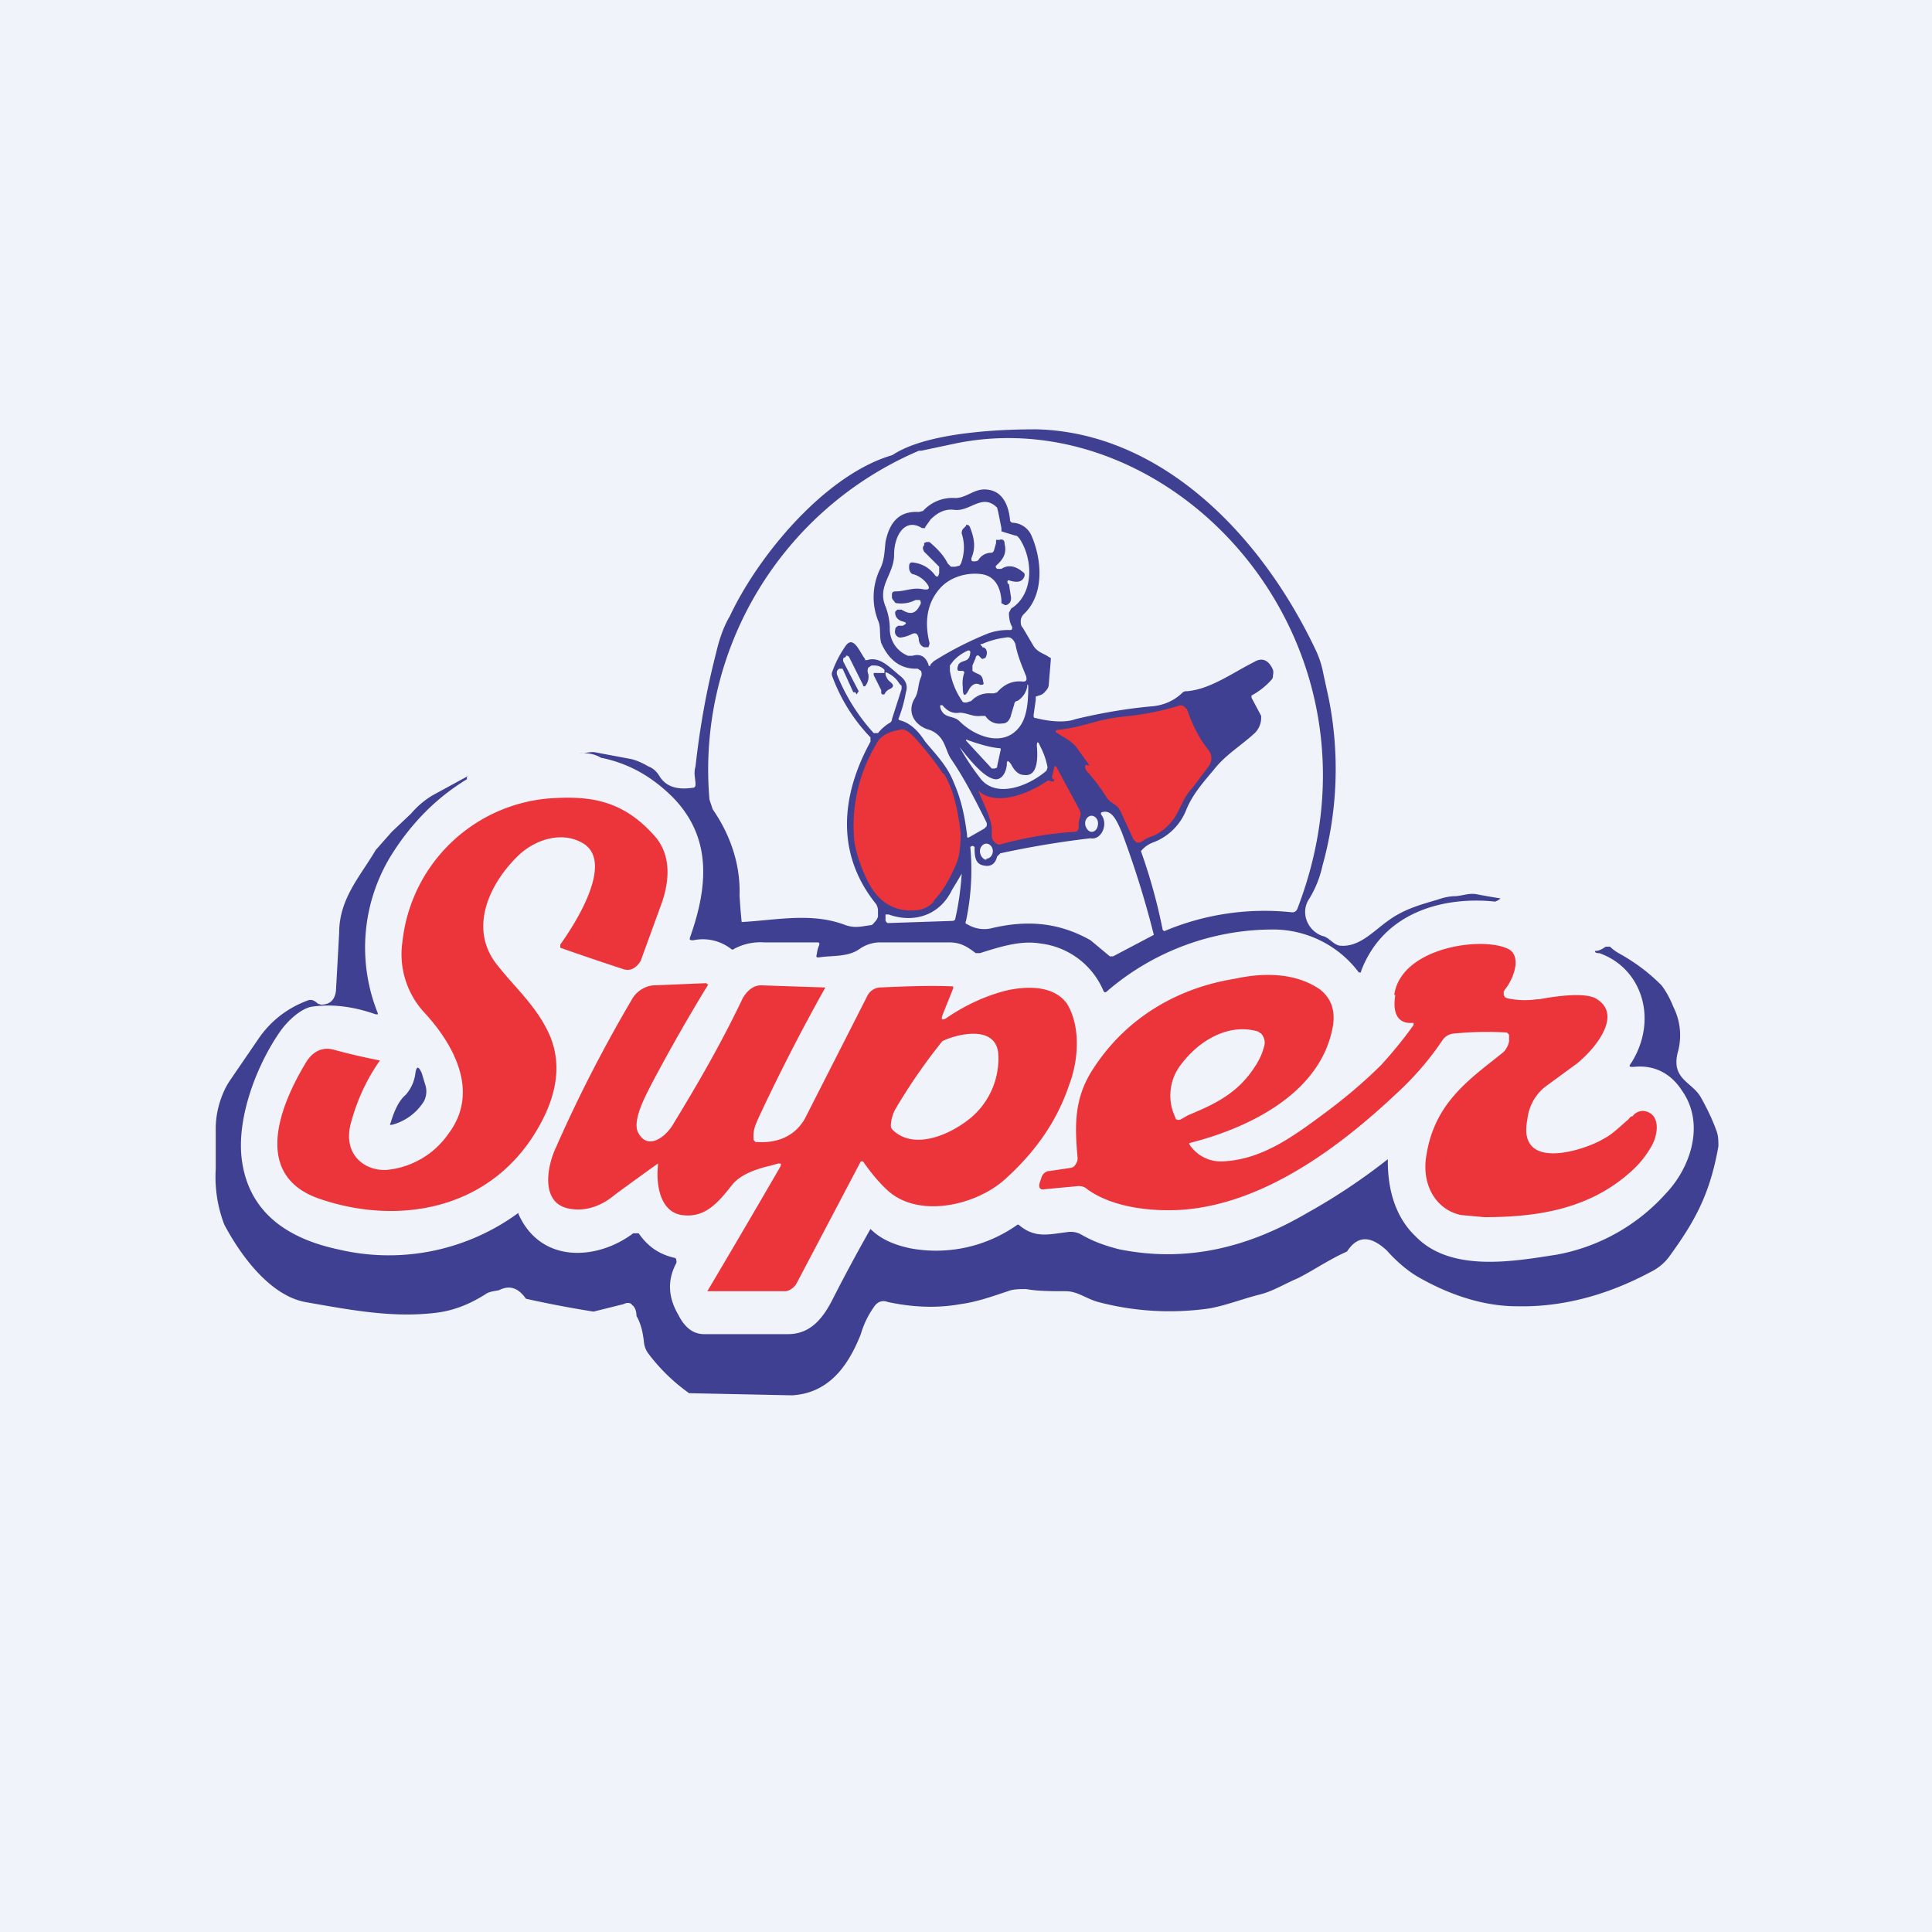 <!-- by TradingView --><svg width="18" height="18" viewBox="0 0 18 18" xmlns="http://www.w3.org/2000/svg"><path fill="#F0F3FA" d="M0 0h18v18H0z"/><path d="M13.98 8.37a.14.14 0 0 1-.05.03c-.47-.05-1.04.09-1.25.65v.01h-.02a1 1 0 0 0-.78-.4 2.37 2.37 0 0 0-1.56.57c-.02.02-.03.02-.04 0a.73.73 0 0 0-.59-.44c-.18-.03-.37.03-.56.09h-.04c-.09-.07-.15-.1-.25-.1h-.65a.34.34 0 0 0-.18.06c-.11.08-.26.06-.38.08-.02 0-.03 0-.02-.03a.3.3 0 0 1 .02-.08c.01-.02 0-.03-.01-.03h-.5a.52.52 0 0 0-.28.06.02.02 0 0 1-.03 0 .43.43 0 0 0-.35-.08c-.03 0-.04 0-.03-.03.17-.48.2-.93-.16-1.3-.2-.2-.42-.32-.67-.37-.05-.03-.12-.05-.2-.04.05 0 .1-.02.15-.01l.32.06c.05.01.1.03.17.07.05.02.08.05.11.1.06.09.16.12.3.1.02 0 .03-.01.03-.03 0-.06-.02-.1 0-.17.04-.36.1-.7.19-1.05.03-.13.07-.25.13-.35.3-.64 1.06-1.52 1.76-1.54a3.23 3.23 0 0 0-1.95 3.25l.03.09c.16.23.26.51.25.8a5.4 5.4 0 0 0 .02.25h.01c.33-.02.65-.09.96.03.09.03.15.01.23 0 .02 0 .03-.02.04-.03a.12.12 0 0 0 .03-.05v-.06a.12.12 0 0 0-.02-.06c-.37-.46-.33-1-.05-1.51v-.04a1.63 1.63 0 0 1-.36-.58v-.02a1 1 0 0 1 .12-.24c.08-.13.14.05.19.11v.01h.02c.12-.04.22.08.31.15.05.04.07.09.05.15a1.29 1.29 0 0 1-.07.25l.01.01c.09.02.17.09.24.2.1.12.21.23.27.39.07.16.1.32.12.48 0 .02 0 .03.02.02l.14-.08.02-.02a.05.05 0 0 0 0-.04c-.1-.2-.2-.4-.33-.59-.04-.06-.05-.14-.1-.2a.23.23 0 0 0-.1-.07c-.12-.03-.22-.15-.14-.29.04-.06.03-.13.06-.2a.07.07 0 0 0 0-.06l-.03-.02h-.02c-.14 0-.25-.08-.32-.24-.02-.07 0-.15-.03-.21a.6.6 0 0 1 .02-.48c.04-.08.04-.16.05-.25.04-.2.14-.29.31-.28l.04-.01a.37.37 0 0 1 .3-.12c.1 0 .17-.08.27-.08.14 0 .22.1.24.28 0 .01 0 .02.02.03a.2.2 0 0 1 .18.12c.1.23.12.55-.07.73a.1.1 0 0 0-.03.06c0 .03 0 .05.02.07l.1.17c.04.06.1.07.14.1l.02.01v.02l-.02.24a.1.1 0 0 1-.03.05.1.1 0 0 1-.06.04l-.03.01v.03l-.02.14c0 .02 0 .03.02.03.16.04.29.04.37.01.25-.06.49-.1.72-.12.1-.01.2-.05.28-.13a.06.06 0 0 1 .04-.01c.22-.02.42-.17.62-.27.08-.05.14-.02.18.07a.1.1 0 0 1 0 .05c0 .02 0 .03-.02.05a.68.68 0 0 1-.18.14v.02l.09.17v.02a.2.2 0 0 1-.06.14c-.13.12-.27.2-.38.34-.1.12-.2.23-.26.38a.53.53 0 0 1-.31.3.26.26 0 0 0-.11.08 5.26 5.26 0 0 1 .2.72c0 .02.02.03.03.02a2.4 2.4 0 0 1 1.18-.17c.02 0 .04-.01.05-.04.95-2.48-1.15-4.74-3.18-4.33l-.33.07c-.01-.01-.29.06-.28.05C8.65 4 9.49 4 9.66 4c1.13.03 2.07.94 2.6 2.06a.9.9 0 0 1 .07.22l.05.23a3.36 3.36 0 0 1-.06 1.56.98.98 0 0 1-.12.3c-.09.13-.02.3.12.35.06.01.1.08.16.09.18.02.31-.13.45-.23.15-.11.3-.15.47-.2a.5.5 0 0 1 .14-.03c.08 0 .13-.03.21-.02a5.6 5.6 0 0 0 .23.04Z" fill="#3F4092"/><path d="m8.62 4.91.05-.07c.07-.07.14-.1.22-.09.15.02.26-.16.4-.02l.01.04.03.15v.03l.03.01.1.03c.02 0 .03.02.04.03.13.2.13.52-.08.65l-.02.04c0 .05.01.1.03.13 0 .02 0 .03-.02.03a.55.55 0 0 0-.2.03 3.15 3.15 0 0 0-.51.26l-.03.03c0 .02-.02.02-.02 0-.03-.08-.08-.1-.15-.08h-.04a.27.27 0 0 1-.17-.26.59.59 0 0 0-.04-.2c-.08-.19.08-.3.08-.48s.1-.35.26-.25h.03Z" fill="#F0F3FA"/><path d="m9.4 5.44.02.13c0 .03-.01.05-.03.06a.03.03 0 0 1-.04 0l-.02-.01v-.03c-.01-.12-.06-.22-.18-.24-.13-.02-.3.02-.4.14-.11.13-.14.3-.09.5V6l-.01.03h-.04c-.03-.01-.05-.04-.05-.08-.01-.05-.03-.06-.07-.04a.3.3 0 0 1-.1.03c-.03 0-.06-.03-.05-.07 0-.02.01-.03.03-.04h.04c.04-.02.04-.03 0-.04-.04-.01-.07-.04-.07-.08V5.7l.02-.02h.04c.08.05.13.04.17-.04a.04.04 0 0 0 0-.05h-.04a.29.29 0 0 1-.17.03c-.01 0-.02 0-.03-.02a.07.07 0 0 1-.02-.03v-.03c0-.02.01-.03.03-.03.1 0 .16-.04.26-.02.06.01.07-.01.03-.06a.25.25 0 0 0-.12-.08c-.02 0-.04-.03-.04-.06v-.01c0-.03.01-.04.03-.04.1.01.17.06.22.13h.02l.01-.03v-.06l-.14-.14c-.01-.02-.02-.04 0-.06v-.02l.02-.01h.03c.07.06.13.12.17.2l.03.03h.04l.04-.01a.1.1 0 0 0 .02-.04.42.42 0 0 0 0-.26.07.07 0 0 1 .01-.04L9 4.9 9 4.89c.02 0 .03 0 .04.03.04.1.05.19.01.28 0 .02 0 .03.02.03s.04 0 .05-.02a.14.14 0 0 1 .11-.06c.01 0 .02 0 .03-.02l.02-.07v-.03h.03c.03-.01.05 0 .05.04.02.08-.01.14-.08.2a.02.02 0 0 0 0 .02l.01.01h.04c.06-.04.13-.03.2.03.02.01.02.03.01.05-.02.04-.06.05-.13.03-.02-.01-.03 0-.02.03Z" fill="#3F4092"/><path d="M9.16 6.35c-.01-.08-.05-.06-.1-.1V6.2l.03-.07c0-.02.02-.03.03-.02l.03.03.03-.01c.03-.05.01-.1-.03-.1v-.01c-.02-.01-.02-.02 0-.02.07-.03.14-.05.22-.06.04-.01.07.01.09.06.02.11.06.2.1.3.01.04 0 .05-.03.05-.09-.01-.17.02-.24.1l-.03.01h-.03a.22.22 0 0 0-.18.07l-.03.01a.06.06 0 0 1-.05 0l-.02-.03a.7.7 0 0 1-.1-.26V6.2l.03-.04a.41.41 0 0 1 .14-.1c.01 0 .02 0 .02.02-.01.1-.07.06-.11.11l-.01.03c0 .02 0 .03.02.03h.02c.02 0 .03.01.02.03a.3.3 0 0 0-.01.12c0 .09.02.1.06.02.03-.05.07-.06.1-.04.03 0 .04 0 .03-.03ZM7.98 6.47 8 6.44l-.14-.27a.04.04 0 0 1 0-.04l.02-.01c0-.02.02-.01.03 0l.13.26c0 .02.02.02.03 0a.14.14 0 0 0 .02-.1.07.07 0 0 1 0-.06l.03-.02h.02c.04 0 .07.01.1.04v.03H8.14v.02l.07.14v.03l.01.01h.02a.09.09 0 0 1 .05-.05c.04-.02.04-.04 0-.07a.12.12 0 0 1-.04-.07c0-.02 0-.02.02-.01.04.02.08.05.11.1l.02.02v.03l-.09.28c0 .02-.01.03-.03.04a.42.42 0 0 0-.1.09h-.04a1.82 1.82 0 0 1-.34-.54c-.01-.03 0-.05.02-.06h.03l.1.22h.02c0 .01 0 .01 0 0Z" fill="#F0F3FA"/><path d="M8.94 6.72c-.06-.06-.15-.02-.18-.13v-.02h.02c.05.06.1.08.16.07.07 0 .12.04.2.03h.04c.04.06.1.08.16.07.01 0 .03 0 .05-.02a.12.12 0 0 0 .03-.06l.03-.1c0-.01.01-.03.03-.03a.2.2 0 0 0 .09-.13c0-.03.01-.03.01 0 0 .17-.02.29-.08.37-.15.2-.42.09-.56-.05Z" fill="#F0F3FA"/><path d="M10.15 7.13a28.07 28.07 0 0 1-.13-.18c-.06-.06-.11-.08-.17-.12-.02-.01-.02-.02 0-.03.12-.01.23-.04.34-.07.1-.03.22-.05.34-.06.16-.02.31-.05.47-.1l.03.01.03.03c.05.15.12.28.2.38a.12.12 0 0 1 0 .15l-.15.2c-.07.07-.1.16-.15.25a.48.48 0 0 1-.22.2.29.29 0 0 0-.1.05l-.02.01h-.03l-.01-.01-.02-.02-.12-.26c-.03-.07-.09-.07-.13-.13a1.67 1.67 0 0 0-.18-.24.06.06 0 0 1-.02-.05c0-.01.01-.02.02-.01h.02ZM8.7 8.4a.24.24 0 0 1-.16.08c-.2.02-.36-.07-.46-.28-.06-.12-.1-.24-.12-.36a1.47 1.47 0 0 1 .2-.9c.03-.07.1-.12.22-.14.05-.02.1.03.14.07.09.1.18.21.26.33.02.01.04.05.07.12.05.12.08.27.1.44 0 .12-.01.23-.05.31-.06.14-.13.25-.2.32Z" fill="#EB353A"/><path d="M9.24 7.16 9 6.9v-.01c.11.04.21.07.3.08.02 0 .03 0 .02.03l-.03.14v.01l-.02.01h-.03Z" fill="#F0F3FA"/><path d="M9.54 7.22c.13.02.13-.16.12-.27 0-.04.01-.05.03 0a.7.7 0 0 1 .07.2l-.01.03c-.16.14-.46.26-.61.08a2.31 2.31 0 0 1-.2-.3c.08.1.24.31.35.3.05-.01.08-.06.09-.13 0-.05.01-.05.04-.01.03.06.07.1.12.1Z" fill="#F0F3FA"/><path d="m9.81 7.26-.01-.02.02-.08c0-.03.02-.03.03 0l.21.39c.01.02.01.04 0 .07a.23.23 0 0 0-.01.08c0 .03-.01.05-.04.05a3.42 3.42 0 0 0-.7.12.08.08 0 0 1-.04-.02.1.1 0 0 1-.03-.05v-.05c.01-.1-.08-.27-.12-.37 0-.02 0-.02.01 0 .17.13.46.01.62-.1a.03.03 0 0 1 .04 0h.03v-.02Z" fill="#EB353A"/><path d="M4.35 7.23v.03c-.28.17-.51.4-.7.7a1.64 1.64 0 0 0-.13 1.48v.01H3.5c-.2-.07-.4-.1-.6-.07-.1.02-.22.13-.29.23-.21.3-.4.78-.36 1.17.06.55.48.77.9.86a2.04 2.04 0 0 0 1.68-.34v.01c.21.47.74.43 1.07.18h.05c.09.13.2.2.34.23l.01.01v.01a.04.04 0 0 1 0 .03c-.08.15-.08.31.02.48.06.12.14.18.24.18h.78c.2 0 .32-.13.42-.33a16.5 16.5 0 0 1 .35-.65c.1.1.23.15.37.18a1.31 1.31 0 0 0 1-.22h.01c.15.13.28.09.45.07a.2.2 0 0 1 .13.02c.12.07.24.11.36.14.6.12 1.17 0 1.75-.34a5.63 5.63 0 0 0 .75-.5v.02c0 .3.09.54.26.7.33.34.92.23 1.31.17a1.8 1.8 0 0 0 1.02-.57c.23-.24.37-.65.15-.96-.11-.17-.27-.24-.45-.22-.04 0-.05 0-.02-.04.25-.4.1-.88-.3-1.02-.02 0-.04 0-.04-.02.04 0 .07-.02.1-.04H15a.4.4 0 0 0 .08.06c.18.1.3.2.4.3.03.04.07.1.11.2.07.14.08.29.04.43-.06.25.14.27.22.42.05.09.1.19.14.3.02.05.02.1.02.15-.08.45-.22.7-.46 1.03a.47.47 0 0 1-.17.14c-.43.23-.85.33-1.25.32-.3 0-.62-.1-.93-.28-.1-.06-.2-.15-.28-.24-.13-.12-.26-.16-.37.01-.16.07-.32.18-.46.25-.12.05-.23.12-.35.15-.16.04-.31.1-.47.13-.35.05-.7.03-1.04-.06-.11-.03-.19-.1-.3-.1-.13 0-.26 0-.37-.02-.06 0-.12 0-.17.02-.15.05-.29.1-.44.12-.22.04-.45.03-.68-.02-.05-.02-.1 0-.13.05a.85.85 0 0 0-.12.25c-.13.33-.32.55-.64.57l-.96-.02a1.72 1.72 0 0 1-.38-.37.21.21 0 0 1-.04-.1c-.01-.1-.03-.18-.07-.25 0-.05-.02-.09-.04-.1-.01-.02-.04-.03-.08-.01l-.28.07a10.33 10.33 0 0 1-.63-.12c-.07-.1-.15-.13-.25-.08-.04.01-.09.01-.13.04-.16.1-.3.15-.45.17-.4.05-.78-.02-1.23-.1-.31-.06-.58-.4-.75-.72a1.24 1.24 0 0 1-.08-.52v-.38c0-.15.05-.32.13-.44l.26-.38c.12-.18.28-.3.47-.37.03-.01.06 0 .09.03l.03.01c.08 0 .13-.04.14-.13l.03-.54c0-.32.2-.53.34-.77l.15-.17.18-.17a.8.8 0 0 1 .2-.17l.33-.18Z" fill="#3F4092"/><path d="M5.1 7.44c.39-.03.7.01 1 .35.15.17.14.4.07.61l-.2.55c-.04.07-.1.1-.16.08a26.71 26.71 0 0 1-.59-.2V8.8c.13-.18.52-.78.2-.95-.18-.1-.42-.04-.59.12-.26.25-.48.68-.19 1.03.15.19.33.35.45.58.16.3.1.61-.06.9-.44.8-1.32.94-2.05.69-.62-.21-.39-.84-.13-1.27.06-.1.15-.15.26-.12a5.7 5.7 0 0 0 .43.1c-.12.17-.21.36-.27.58-.08.29.12.45.33.44a.79.79 0 0 0 .58-.34c.3-.4.03-.85-.23-1.13a.8.8 0 0 1-.2-.66A1.5 1.5 0 0 1 5.1 7.44Z" fill="#EB353A"/><path d="M9.15 8.06c.07.02.12 0 .14-.08l.03-.03a8.68 8.68 0 0 1 .84-.14c.1.02.17-.13.1-.22a.02.02 0 0 1 0-.02c.1-.04.15.09.19.18a8.83 8.83 0 0 1 .3.96l-.38.2h-.03l-.18-.15c-.3-.17-.6-.19-.93-.11a.3.3 0 0 1-.22-.04c-.01 0-.02-.01-.01-.03a2.29 2.29 0 0 0 .04-.69l.02-.01.02.01c0 .07 0 .15.07.17Z" fill="#F0F3FA"/><path d="M10.17 7.75c.04 0 .06-.04.06-.08s-.03-.07-.06-.07-.06.03-.06.07c0 .04.03.08.06.08ZM9.19 8c.03 0 .06-.03.06-.07 0-.04-.03-.07-.06-.07s-.06.03-.06.07c0 .04.03.08.06.08ZM8.28 8.52c.22.08.47.02.59-.23a7.21 7.21 0 0 0 .09-.15c-.01.15-.03.29-.06.42 0 .01-.01.02-.03.02l-.6.02s-.02-.01-.02-.03v-.05h.03Z" fill="#F0F3FA"/><path fill-rule="evenodd" d="M13 9.27c-.03.18.03.27.16.26h.01v.02c-.1.14-.2.26-.3.37-.13.13-.3.28-.5.43-.31.23-.6.45-.97.47a.35.35 0 0 1-.32-.16v-.01c.48-.12 1.23-.43 1.34-1.1.02-.14-.02-.25-.12-.33-.23-.16-.53-.16-.8-.1-.5.08-.99.34-1.31.83-.18.27-.18.52-.15.84a.1.1 0 0 1-.02.06.06.06 0 0 1-.04.03l-.2.03c-.04 0-.07.03-.08.07l-.01.03c-.02.05 0 .08.04.07l.32-.03c.03 0 .06.01.08.03.25.18.63.21.9.19.73-.06 1.42-.55 2-1.1.15-.14.29-.3.41-.48a.14.14 0 0 1 .1-.06 3.1 3.1 0 0 1 .5-.01l.02.02v.06a.2.2 0 0 1-.05.1l-.1.08c-.28.22-.55.44-.62.88-.05.28.09.51.32.56l.22.02c.48 0 .97-.07 1.36-.42a.91.91 0 0 0 .19-.23c.07-.11.1-.32-.07-.34-.03 0-.07.01-.1.05-.02 0-.03.02-.04.03-.07.06-.15.14-.23.18-.16.1-.81.32-.71-.18a.45.45 0 0 1 .16-.3l.3-.22c.14-.11.44-.44.19-.6-.1-.07-.38-.03-.54 0h-.02a.78.78 0 0 1-.28-.01l-.02-.01-.01-.02v-.03l.01-.02c.07-.08.17-.31.03-.38-.25-.12-1-.01-1.06.43Zm-1.93 1.12c.24-.1.46-.2.62-.45a.61.61 0 0 0 .09-.2.12.12 0 0 0-.01-.08.1.1 0 0 0-.02-.03l-.03-.02c-.27-.08-.56.08-.74.34a.47.47 0 0 0-.03.46c0 .02.02.03.05.02l.07-.04ZM7.18 10.86l.07-.02c.03 0 .03 0 .02.03a121.6 121.6 0 0 1-.68 1.16h.73a.1.1 0 0 0 .05-.02.14.14 0 0 0 .05-.05l.6-1.14h.02c.07.1.15.2.24.28.29.25.81.13 1.08-.11.29-.26.49-.55.6-.88.09-.23.11-.55-.02-.76-.13-.18-.4-.16-.57-.12-.19.05-.37.13-.56.26-.04.02-.04 0-.03-.03l.1-.25a.02.02 0 0 0 0-.01v-.01c-.23-.01-.45 0-.68.01a.14.14 0 0 0-.12.08l-.58 1.14c-.1.18-.28.23-.44.22h-.02l-.02-.02v-.04c0-.06.02-.1.04-.15a18.3 18.3 0 0 1 .63-1.23h-.01l-.59-.02c-.07 0-.13.05-.17.12-.2.42-.42.8-.64 1.16-.07.13-.24.26-.33.1-.07-.11.07-.36.12-.46a16.67 16.67 0 0 1 .53-.93h-.01l-.01-.01-.48.02c-.07 0-.15.04-.2.11-.26.44-.5.9-.72 1.4-.09.19-.14.52.12.57.15.03.3-.02.43-.13a36.82 36.82 0 0 1 .4-.29v.02c-.02.2.03.43.22.46.21.03.33-.1.47-.28.08-.1.23-.15.36-.18Zm1.14-.33c.2.19.54.04.73-.12a.72.72 0 0 0 .25-.6c-.03-.27-.4-.17-.52-.11a5.29 5.29 0 0 0-.43.62.35.35 0 0 0-.05.16c0 .02 0 .03.02.05Z" fill="#EB353A"/><path d="M3.87 10c.01-.07.03-.07.06 0l.03.1a.2.2 0 0 1-.01.16.5.5 0 0 1-.3.22c-.02 0-.02 0-.01-.02.03-.1.07-.2.14-.26a.37.37 0 0 0 .09-.2Z" fill="#3F4092"/></svg>